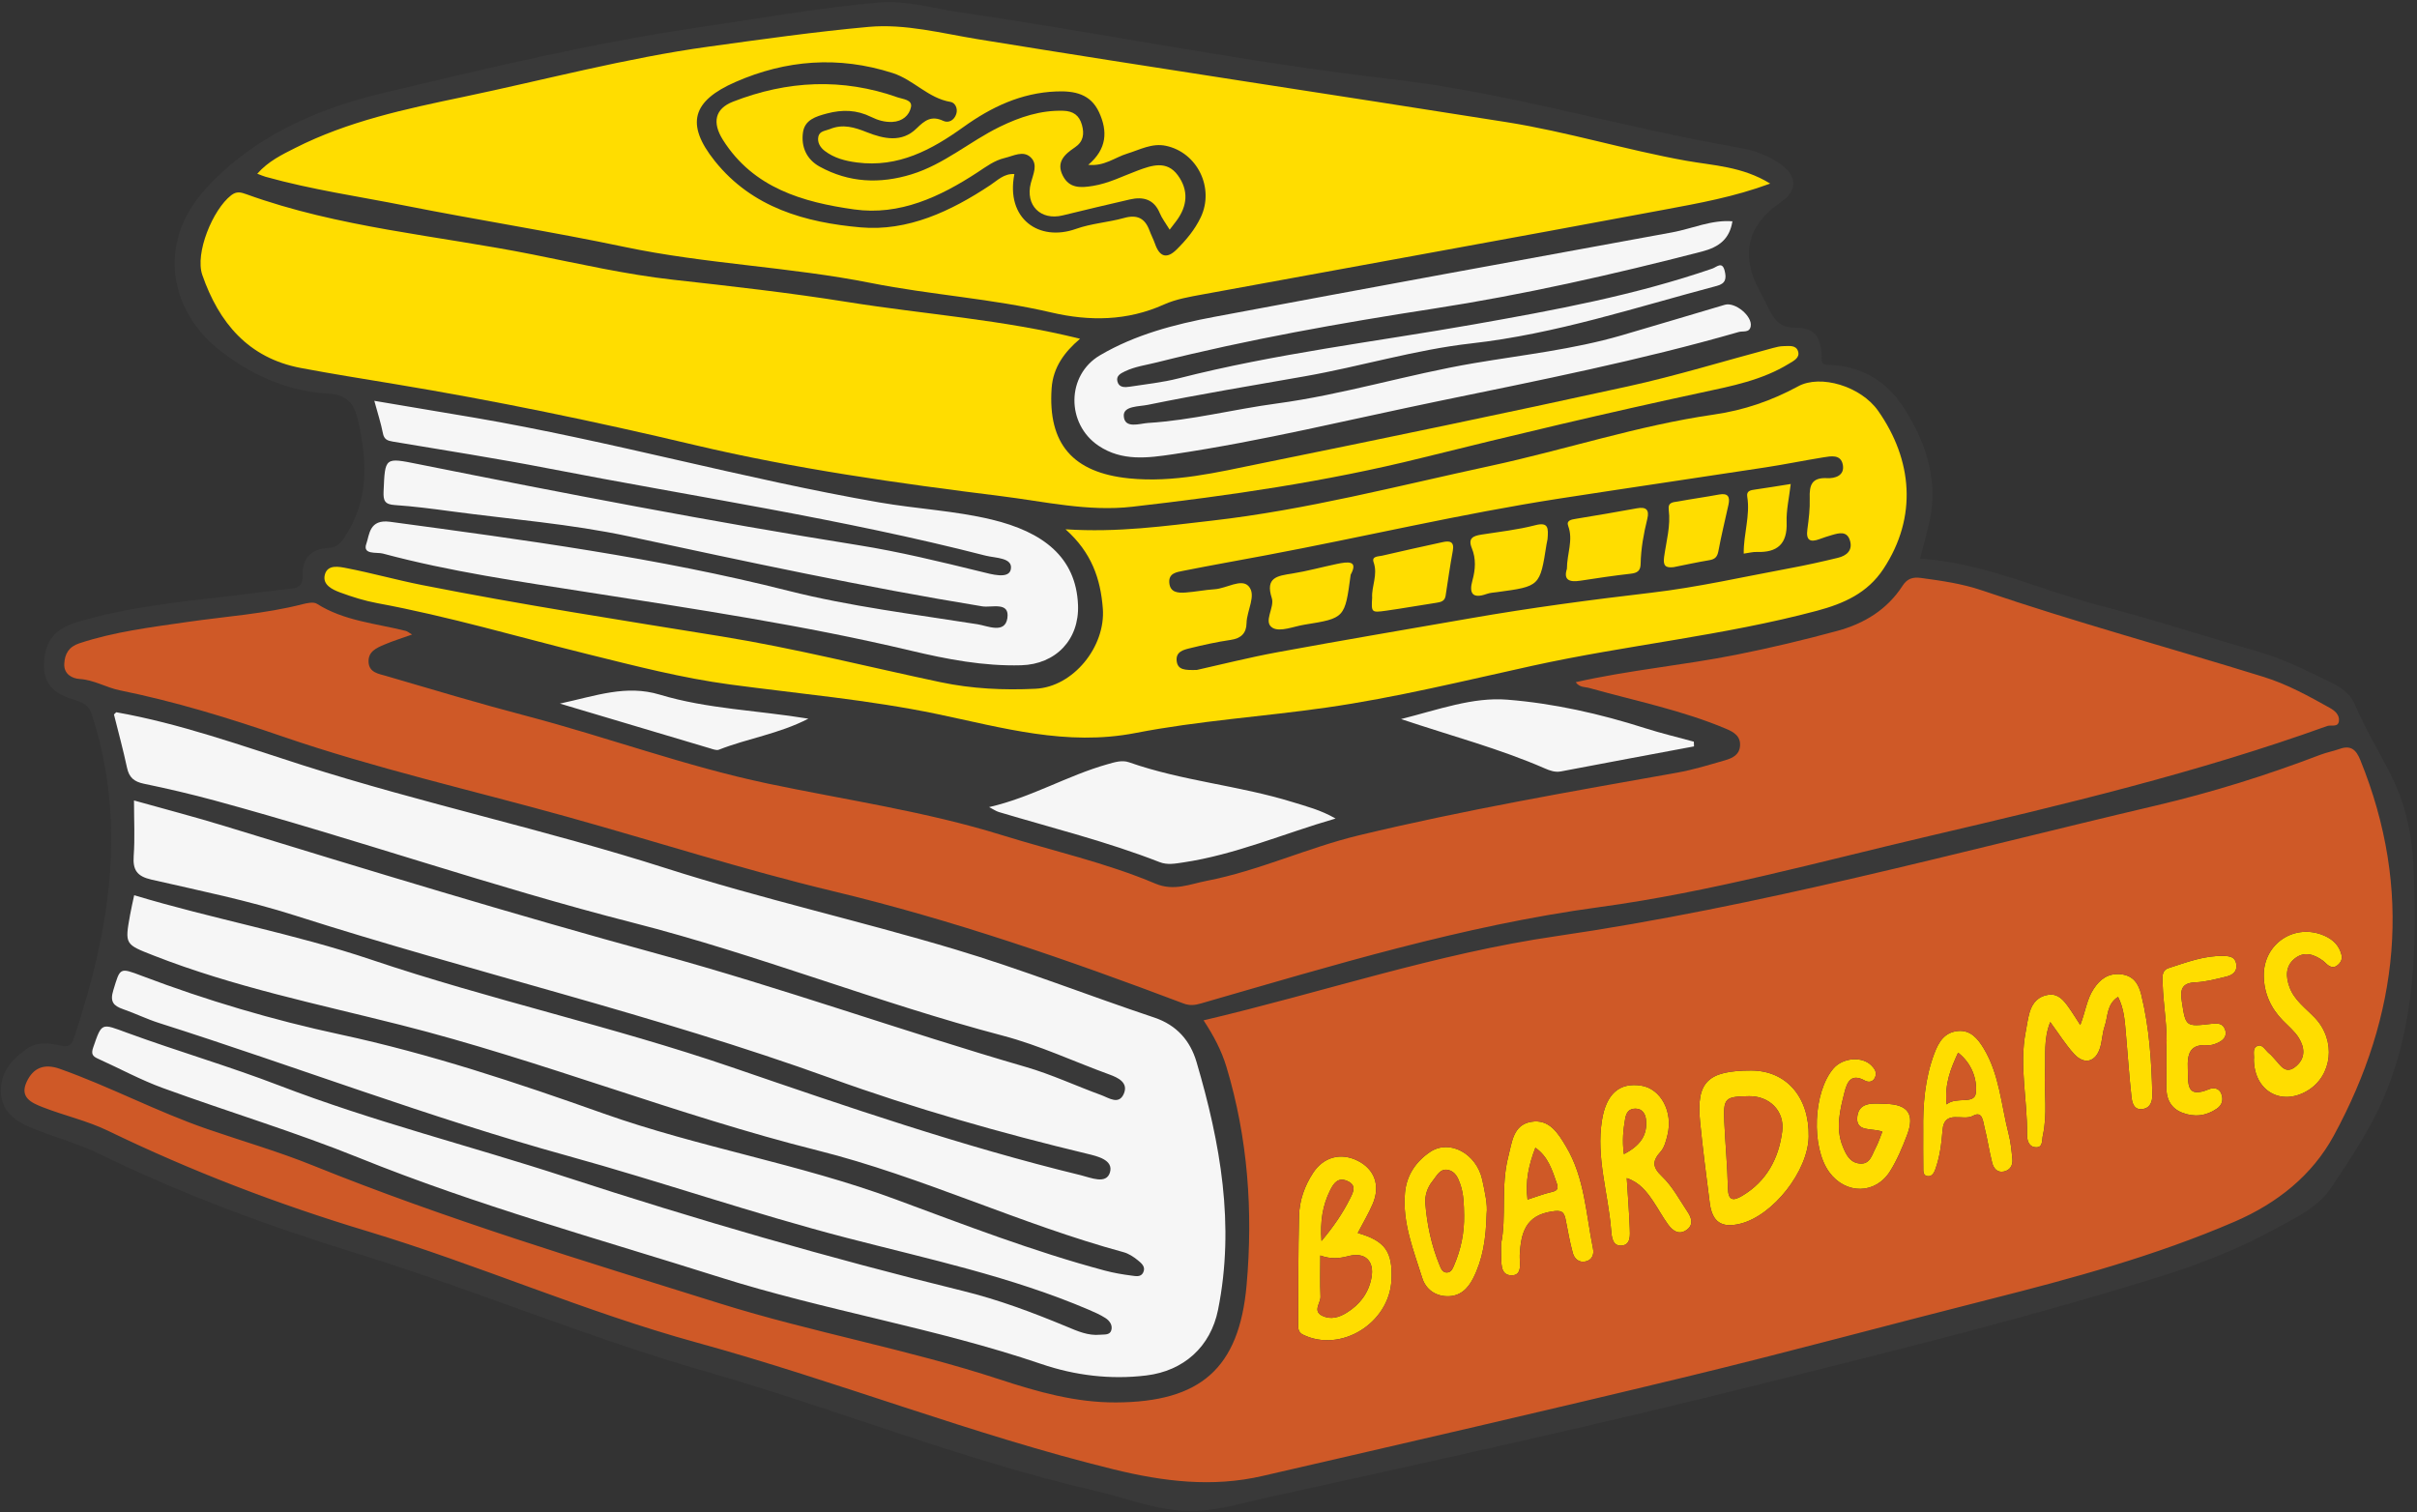 <?xml version="1.0" encoding="UTF-8" standalone="no"?><svg xmlns="http://www.w3.org/2000/svg" xmlns:xlink="http://www.w3.org/1999/xlink" fill="#000000" height="369.8" preserveAspectRatio="xMidYMid meet" version="1" viewBox="-0.2 -0.5 591.0 369.8" width="591" zoomAndPan="magnify"><rect x="-0.2" y="-0.5" width="591.0" height="369.8" fill="#333333" stroke="none"/><g id="change1_1"><path d="M589.939,211.503c-0.346-7.968-1.962-15.546-5.68-22.849c-2.834-5.565-6.129-10.912-8.561-16.701 c-0.992-2.362-2.949-4.116-5.329-5.276c-6.04-2.942-12.009-6.007-18.527-7.87c-12.91-3.691-25.689-7.873-38.679-11.25 c-14.549-3.783-28.329-10.477-43.881-11.448c0.733-2.832,1.311-5.139,1.928-7.436c2.897-10.788-0.135-20.444-5.892-29.444 C461,92.481,454.68,88.891,446.587,88.687c-1.682-0.042-1.292-1.093-1.361-2.138c-0.34-5.129-1.755-6.866-6.679-6.924 c-3.106-0.036-4.636-1.536-5.875-3.901c-0.902-1.721-1.726-3.484-2.652-5.191c-4.757-8.77-2.964-16.035,5.387-21.723 c3.874-2.638,3.848-6.253-0.043-9.036c-3.104-2.221-6.614-3.536-10.31-4.166c-28.576-4.871-56.376-13.487-85.312-16.796 C304.519,14.784,269.736,7.662,234.66,2.535c-6.654-0.973-13.442-3.018-19.976-2.431c-14.85,1.335-29.587,3.96-44.359,6.132 c-25.885,3.807-51.304,9.938-76.715,15.971C77.297,26.081,61.894,32.85,50.322,45.402c-12.742,13.821-8.486,30.246,2.602,39.257 c7.551,6.137,16.708,10.483,26.915,11.076c4.375,0.254,6.446,1.895,7.5,6.539c2.275,10.02,2.716,19.493-3.21,28.488 c-1.07,1.624-2.038,2.627-4.131,2.742c-4.06,0.223-6.361,2.51-6.206,6.683c0.077,2.072-0.602,3.018-2.664,3.242 c-5.05,0.548-10.085,1.229-15.131,1.814c-12.613,1.461-25.262,2.735-37.484,6.43c-5.62,1.699-7.871,4.874-7.954,10.497 c-0.077,5.245,3.307,7.289,7.646,8.527c1.906,0.544,3.355,1.343,4.066,3.545c8.708,26.979,4.268,53.193-4.417,79.183 c-0.539,1.613-1.269,2.205-3.263,1.757c-2.717-0.61-5.705-1.027-8.26,0.787c-3.677,2.611-6.539,5.812-6.32,10.7 c0.204,4.554,3.459,6.906,7.087,8.461c5.483,2.351,11.381,3.796,16.723,6.403c20.322,9.92,41.352,17.728,62.994,24.398 c28.798,8.875,56.608,20.657,85.687,28.99c31.856,9.129,62.713,21.665,95.106,29.135c8.121,1.873,15.946,5.218,24.529,4.915 c5.883-0.208,11.423-1.937,17.104-3.186c40.858-8.985,81.72-17.959,122.3-28.133c32.453-8.137,64.955-16.131,96.901-26.149 c9.709-3.045,19.166-6.804,28.092-11.718c4.837-2.663,10.17-5.158,13.246-9.801c4.678-7.061,9.473-14.081,12.853-21.993 C590.403,249.798,590.775,230.741,589.939,211.503z M27.666,174.218L27.666,174.218c0.017-0.016,0.033-0.034,0.05-0.05 C27.699,174.185,27.683,174.202,27.666,174.218z M356.893,289.154c0.115,0.337,0.213,0.676,0.299,1.017 C357.105,289.831,357.008,289.492,356.893,289.154z" fill="#393939"/></g><g id="change2_1"><path d="M28.221,173.664c15.645,2.77,30.559,8.154,45.618,12.958c29.3,9.346,59.417,15.79,88.699,25.155 c23.349,7.468,47.279,12.83,70.733,19.853c16.438,4.922,32.455,11.238,48.743,16.683c5.563,1.86,8.834,5.697,10.36,10.875 c5.841,19.817,9.424,39.885,5.262,60.597c-1.814,9.027-8.375,14.934-17.525,16.054c-8.813,1.079-17.498-0.01-25.708-2.807 c-25.807-8.791-52.824-13.046-78.738-21.253c-29.445-9.325-59.263-17.514-87.986-29.124c-15.751-6.367-32.087-11.275-48.064-17.103 c-5.451-1.989-10.6-4.8-15.906-7.193c-1.286-0.58-1.651-1.169-1.131-2.684c2.152-6.263,1.986-5.939,8.324-3.619 c12.322,4.51,24.957,8.185,37.2,12.889c22.881,8.791,46.642,14.731,69.884,22.316c32.087,10.472,64.457,19.85,97.227,27.898 c8.716,2.14,17.111,5.286,25.395,8.731c2.614,1.087,5.237,2.285,8.199,1.992c1.016-0.101,2.347,0.149,2.721-1.069 c0.387-1.258-0.417-2.373-1.451-3.028c-1.25-0.792-2.626-1.407-3.994-1.991c-19.052-8.144-39.22-12.405-59.175-17.584 c-22.951-5.956-45.437-13.749-68.281-20.065c-33.843-9.357-66.588-21.874-99.975-32.504c-2.977-0.948-5.81-2.345-8.765-3.372 c-2.361-0.82-3.237-1.828-2.388-4.601c1.701-5.556,1.48-5.627,6.982-3.541c15.811,5.993,31.967,10.779,48.51,14.336 c21.945,4.718,43.183,11.794,64.316,19.302c23.368,8.303,48.018,12.335,71.324,20.957c16.944,6.268,33.812,12.789,51.299,17.467 c2.158,0.577,4.382,0.96,6.6,1.24c0.946,0.12,2.232,0.434,2.809-0.766c0.676-1.405-0.465-2.3-1.335-3.005 c-1.021-0.828-2.219-1.618-3.467-1.957c-25.404-6.903-49.316-18.484-74.786-24.875c-34.534-8.665-67.597-22.015-102.053-30.713 c-20.272-5.117-40.769-9.295-60.318-16.955c-7.045-2.76-7.084-2.68-5.761-10.002c0.265-1.47,0.609-2.926,0.992-4.748 c19.241,5.809,39.022,9.368,58.066,15.794c28.994,9.782,58.985,16.3,87.922,26.223c28.249,9.687,56.467,19.395,85.512,26.461 c2.407,0.586,6.194,2.302,7.093-0.69c0.919-3.056-3.084-3.966-5.549-4.559c-21.204-5.104-42.187-11.058-62.67-18.468 c-42.997-15.553-87.553-25.892-131.037-39.802c-11.479-3.672-23.374-6.087-35.145-8.784c-3.49-0.8-4.559-2.334-4.311-5.78 c0.31-4.308,0.074-8.656,0.074-13.565c7.549,2.122,14.881,4.025,22.116,6.244c35.245,10.813,70.484,21.575,106.071,31.302 c30.202,8.255,59.768,18.886,89.882,27.621c6.286,1.823,12.28,4.636,18.45,6.882c1.827,0.665,4.277,2.469,5.495-0.294 c1.221-2.77-1.429-3.987-3.486-4.736c-8.695-3.165-17.097-7.137-26.083-9.501c-30.48-8.019-59.851-19.815-90.332-27.595 c-34.474-8.8-68.016-20.561-102.296-29.886c-5.756-1.566-11.576-2.925-17.418-4.134c-2.373-0.491-3.598-1.516-4.106-3.903 c-0.929-4.37-2.116-8.685-3.195-13.023C27.855,174.037,28.04,173.852,28.221,173.664z M93.427,105.444 c0.295,1.524,1.111,1.816,2.426,2.037c12.648,2.13,25.33,4.097,37.918,6.542c35.713,6.938,71.745,12.287,107.031,21.351 c2.371,0.609,6.761,0.446,6.154,3.373c-0.502,2.42-4.703,1.18-7.239,0.557c-9.99-2.452-19.988-4.89-30.146-6.511 c-35.976-5.741-71.737-12.638-107.451-19.788c-8.284-1.658-8.166-1.772-8.53,6.697c-0.097,2.256,0.322,3.137,2.73,3.298 c4.611,0.309,9.208,0.915,13.793,1.531c14.492,1.947,29.165,3.07,43.423,6.125c28.736,6.158,57.442,12.375,86.455,17.116 c2.269,0.371,6.764-1.252,6.126,2.903c-0.598,3.899-4.884,1.861-7.254,1.484c-15.478-2.462-31.133-4.355-46.287-8.189 c-32.076-8.115-64.716-12.458-97.396-16.877c-5.146-0.696-5.029,3.221-5.798,5.349c-1.009,2.793,2.56,2.026,4.029,2.42 c16.464,4.419,33.328,6.83,50.132,9.459c26.418,4.133,52.857,8.083,78.907,14.27c8.867,2.106,17.831,3.844,27.044,3.587 c8.476-0.236,14.243-6.292,13.899-14.753c-0.476-11.702-8.557-17.861-21.133-20.882c-8.973-2.156-18.342-2.605-27.469-4.19 c-33.213-5.768-65.701-15.023-98.935-20.709c-8.042-1.376-16.091-2.71-24.527-4.13C92.153,100.559,92.948,102.971,93.427,105.444z M423.501,53.623c-5.185-0.45-9.887,1.795-14.828,2.698c-37.34,6.824-74.678,13.661-111.984,20.666 c-9.699,1.821-19.296,4.329-27.908,9.384c-8.268,4.852-8.304,16.775-0.383,22.115c5.771,3.89,12.145,2.993,18.24,2.09 c21.881-3.242,43.367-8.547,65.016-13.01c24.571-5.065,49.181-9.939,73.315-16.887c1.04-0.299,2.628,0.274,2.915-1.415 c0.421-2.477-3.817-5.974-6.338-5.234c-8.439,2.478-16.853,5.039-25.299,7.491c-11.794,3.424-23.986,4.743-36.046,6.788 c-16.183,2.745-31.929,7.672-48.231,9.862c-10.509,1.412-20.83,4.098-31.436,4.754c-2.057,0.127-5.793,1.533-5.95-1.728 c-0.118-2.451,3.66-2.25,5.889-2.705c12.719-2.598,25.523-4.72,38.307-6.966c13.659-2.399,27.081-6.514,40.812-8.054 c20.649-2.315,40.142-8.817,60.007-14.062c2.189-0.578,2.359-1.815,1.928-3.635c-0.593-2.505-1.96-0.965-3.038-0.594 c-18.981,6.536-38.647,10.171-58.336,13.645c-24.1,4.252-48.447,7.129-72.218,13.208c-3.88,0.992-7.911,1.402-11.882,2.022 c-1.196,0.187-2.6,0.252-3.007-1.214c-0.39-1.407,0.668-1.991,1.872-2.562c2.47-1.171,5.128-1.507,7.722-2.16 c22.299-5.613,44.916-9.626,67.616-13.134c22.153-3.424,43.953-8.362,65.638-13.96c4.329-1.118,6.841-3.123,7.524-7.458 L423.501,53.623z M244.035,198.066c13.144,3.936,26.486,7.236,39.296,12.245c1.91,0.747,3.812,0.372,5.744,0.085 c12.732-1.887,24.497-7.029,37.294-10.739c-3.649-2.106-7.117-2.971-10.495-4.019c-13.129-4.074-26.989-5.155-40.004-9.734 c-1.721-0.606-3.486-0.029-5.263,0.472c-9.787,2.754-18.598,8.114-28.954,10.484C242.718,197.407,243.34,197.858,244.035,198.066z M413.975,180.862c-3.98-1.093-8.003-2.051-11.931-3.305c-10.997-3.511-22.301-6.062-33.702-6.967 c-8.429-0.669-16.794,2.43-25.956,4.743c12.368,4.151,24.079,7.234,35.181,12.079c1.166,0.509,2.465,0.999,3.911,0.723 c10.84-2.071,21.691-4.086,32.539-6.119C414.003,181.631,413.989,181.247,413.975,180.862z M173.431,182.496 c0.7,0.208,1.568,0.559,2.155,0.328c7.024-2.765,14.646-3.861,21.88-7.585c-12.483-2.048-24.732-2.38-36.323-5.872 c-8.255-2.487-15.485,0.247-24.437,2.184C149.726,175.436,161.576,178.976,173.431,182.496z" fill="#f6f6f6"/></g><g id="change3_1"><path d="M432.648,44.39c-8.858,3.276-17.395,4.79-25.852,6.372c-37.597,7.03-75.243,13.8-112.861,20.719 c-3.222,0.593-6.569,1.146-9.516,2.476c-8.983,4.054-18.274,4.12-27.493,1.966c-14.583-3.408-29.549-4.315-44.156-7.221 c-19.954-3.97-40.335-4.628-60.243-8.817c-17.804-3.747-35.795-6.555-53.651-10.098c-11.396-2.261-22.916-3.916-34.14-7.057 c-0.544-0.152-1.064-0.389-2.034-0.75c2.73-3.079,6.012-4.643,9.248-6.283c12.935-6.557,26.955-9.533,40.991-12.468 c20.02-4.186,39.81-9.52,60.107-12.321c13.013-1.796,26.034-3.645,39.11-4.832c8.985-0.816,17.878,1.568,26.684,3.002 c43.097,7.016,86.283,13.456,129.404,20.301c14.731,2.338,29.093,6.778,43.812,9.418C418.761,39.997,425.77,40.165,432.648,44.39z M247.837,42.065c-2.17,10.888,5.98,16.648,15.069,13.403c3.755-1.34,7.885-1.589,11.751-2.669c3.193-0.892,5.101,0.056,6.211,3.058 c0.413,1.116,0.976,2.177,1.37,3.298c1.083,3.091,2.816,3.779,5.249,1.375c2.348-2.32,4.467-4.864,5.901-7.859 c3.437-7.18-0.802-15.892-8.511-17.517c-3.406-0.718-6.363,0.963-9.474,1.916c-2.974,0.911-5.591,3.153-9.508,2.737 c4.57-3.856,4.794-8.198,2.648-12.85c-2.085-4.519-6.029-5.277-10.518-5.094c-8.547,0.347-15.838,3.814-22.629,8.685 c-7.783,5.582-15.936,10-26.064,8.681c-2.884-0.376-5.57-1.077-7.871-2.832c-1.076-0.821-1.873-2.064-1.558-3.501 c0.305-1.391,1.715-1.376,2.809-1.828c3.192-1.318,6.02-0.441,9.039,0.757c4.114,1.633,8.565,2.629,12.17-0.926 c2.026-1.998,3.644-3.191,6.516-1.849c1.308,0.611,2.679-0.135,3.183-1.667c0.449-1.363-0.287-2.78-1.375-2.958 c-5.477-0.897-9.023-5.412-14.181-7.068c-13.206-4.24-26.098-3.225-38.478,2.213c-10.396,4.566-12.323,10.172-4.978,19.334 c9.164,11.433,22.184,14.998,35.595,16.192c11.565,1.03,22.114-3.939,31.743-10.329C243.757,43.566,245.322,41.893,247.837,42.065z M207.054,73.355c-14.165-2.269-28.405-3.865-42.659-5.451c-11.563-1.287-22.987-3.912-34.361-6.178 c-23.376-4.657-47.377-6.544-70.006-14.738c-1.328-0.481-2.379-0.766-3.708,0.266c-4.514,3.505-8.888,14.19-7.057,19.472 C53.305,78.38,60.51,87.059,73.356,89.483c7.624,1.439,15.29,2.656,22.945,3.924c24.574,4.07,48.936,9.117,73.179,14.868 c24.713,5.862,49.861,9.4,75.059,12.537c10.677,1.329,21.302,3.837,32.111,2.602c23.752-2.712,47.386-6.137,70.649-11.915 c22.752-5.651,45.57-11.074,68.488-15.995c7.52-1.615,14.908-3.035,21.515-7.11c1.096-0.676,2.689-1.409,2.144-3.028 c-0.529-1.571-2.231-1.233-3.536-1.226c-0.872,0.005-1.758,0.232-2.611,0.459c-11.824,3.15-23.544,6.773-35.484,9.39 c-29.925,6.558-59.926,12.782-89.948,18.883c-10.523,2.139-21.056,4.709-31.99,3.603c-13.756-1.391-19.868-8.453-18.937-22.021 c0.353-5.141,3.149-8.897,6.956-12.114C244.952,77.619,225.87,76.369,207.054,73.355z M331.795,301.006 c6.71,1.932,8.554,4.555,8.246,11.434c-0.474,10.591-12.35,17.949-21.611,13.437c-1.25-0.609-1.198-1.593-1.194-2.602 c0.033-8.815-0.012-17.633,0.202-26.445c0.092-3.767,1.343-7.335,3.432-10.522c2.569-3.918,6.795-5.036,10.915-2.972 c4.126,2.067,5.587,6.068,3.666,10.571C334.463,296.225,333.15,298.403,331.795,301.006z M322.642,306.508 c0,3.495-0.102,6.776,0.044,10.046c0.071,1.578-2.014,3.524,0.471,4.716c2.047,0.982,4.06,0.386,5.943-0.781 c3.22-1.996,5.344-4.824,6.04-8.514c0.784-4.153-1.578-6.387-5.637-5.32C327.289,307.237,325.196,307.441,322.642,306.508z M322.929,302.958c2.924-3.473,5.139-6.725,6.926-10.271c0.818-1.624,1.801-3.371-0.671-4.424c-2.199-0.936-3.25,0.536-4.11,2.245 C323.183,294.262,322.575,298.222,322.929,302.958z M505.48,245.61c-1.159-1.601-2.473-3.148-4.717-2.869 c-2.499,0.31-3.998,1.952-4.677,4.27c-0.457,1.56-0.659,3.195-0.97,4.797c-1.628,8.366,0.456,16.69,0.327,25.042 c-0.019,1.246,0.304,2.933,1.885,3.165c2.098,0.308,1.721-1.704,1.977-2.836c1.166-5.169,0.313-10.429,0.537-15.645 c0.168-3.909-0.398-7.905,1.276-12.118c2.138,2.899,3.78,5.571,5.864,7.836c2.493,2.708,5.284,1.931,6.334-1.578 c0.511-1.707,0.543-3.565,1.12-5.242c0.824-2.393,0.462-5.375,3.27-7.161c1.457,2.877,1.634,5.836,1.893,8.768 c0.459,5.193,0.808,10.397,1.374,15.578c0.152,1.392,0.499,3.26,2.525,3.1c2.012-0.159,2.621-1.737,2.579-3.565 c-0.186-8.212-0.734-16.389-2.694-24.402c-0.638-2.609-1.88-4.685-4.956-5.011c-3.09-0.327-5.093,1.155-6.695,3.577 c-1.687,2.551-2.005,5.593-3.266,8.82C507.281,248.329,506.436,246.929,505.48,245.61z M427.958,261.274 c8.595-0.015,14.249,6.452,14.099,16.127c-0.13,8.423-8.684,19.337-16.719,21.333c-4.558,1.132-6.875-0.386-7.478-5.079 c-0.854-6.645-1.711-13.293-2.37-19.958C414.539,264.071,417.4,261.293,427.958,261.274z M427.506,267.55 c-5.97,0.087-6.347,0.427-6.08,6.367c0.241,5.365,0.767,10.721,0.881,16.087c0.067,3.129,1.271,3.224,3.493,1.907 c5.996-3.552,8.956-9.222,9.785-15.763C436.228,271.078,432.343,267.48,427.506,267.55z M397.573,287.587 c0.266,4.253,0.579,8.203,0.731,12.159c0.067,1.742,0.313,4.184-2.018,4.336c-2.254,0.146-2.4-2.158-2.549-3.976 c-0.729-8.886-3.685-17.576-2.228-26.659c1.032-6.435,4.237-9.327,9.631-8.47c4.745,0.754,7.783,6.37,6.402,12.022 c-0.349,1.428-0.738,3.055-1.667,4.09c-2.067,2.302-2.124,3.752,0.319,6.074c2.547,2.422,4.274,5.724,6.27,8.702 c0.976,1.456,1.478,3.164-0.253,4.385c-1.924,1.356-3.452,0.174-4.566-1.365c-1.311-1.811-2.371-3.802-3.625-5.656 C402.434,290.883,400.724,288.642,397.573,287.587z M396.867,281.717c3.905-2.014,5.828-4.56,5.41-8.447 c-0.146-1.363-0.872-2.659-2.545-2.672c-1.583-0.013-2.276,0.883-2.553,2.49C396.719,275.753,396.424,278.388,396.867,281.717z M366.841,303.628c1.378-6.477-0.135-14.11,1.793-21.425c0.882-3.347,1.124-7.62,5.541-8.379c4.505-0.774,6.655,2.858,8.562,6.053 c4.572,7.66,4.865,16.524,6.591,24.973c0.277,1.354-0.198,2.775-1.861,3.12c-1.62,0.336-2.704-0.706-3.073-2.031 c-0.758-2.721-1.23-5.522-1.783-8.298c-0.393-1.971-1.12-2.24-3.333-1.907c-6.474,0.977-7.584,5.267-7.871,10.638 c-0.098,1.832,0.834,5.138-2.166,4.984c-2.748-0.141-2.267-3.3-2.396-5.468C366.818,305.44,366.841,304.989,366.841,303.628z M373.309,292.832c2.099-0.672,4.01-1.421,5.989-1.872c1.46-0.333,1.562-0.967,1.134-2.19c-1.115-3.182-2.087-6.431-5.203-8.624 C373.629,284.307,372.733,288.302,373.309,292.832z M363.308,296.267c-0.155,6.232-0.951,11.21-3.305,15.837 c-1.3,2.556-3.203,4.389-6.254,4.369c-3.045-0.02-5.34-1.775-6.174-4.439c-2.125-6.787-4.904-13.504-4.234-20.862 c0.392-4.305,2.662-7.632,6.137-9.979c4.74-3.201,11.37,0.35,12.774,6.843C362.912,291.087,363.577,294.188,363.308,296.267z M357.797,296.683c-0.046-2.54-0.066-5.08-0.904-7.528c-0.549-1.601-1.243-3.229-3.033-3.576c-1.992-0.386-2.754,1.484-3.758,2.705 c-1.284,1.56-1.933,3.591-1.786,5.441c0.413,5.198,1.498,10.306,3.495,15.163c0.323,0.785,0.695,1.801,1.783,1.779 c1.053-0.021,1.411-0.968,1.764-1.787C357.036,304.989,357.868,300.926,357.797,296.683z M563.969,266.238 c6.164-3.639,7.101-12.306,1.906-17.802c-2.244-2.375-5.048-4.302-6.236-7.523c-0.934-2.533-1.049-5.135,1.227-6.991 c2.323-1.894,4.744-1.093,6.957,0.513c0.359,0.261,0.651,0.612,0.995,0.897c0.745,0.616,1.571,0.928,2.43,0.282 c0.886-0.667,1.384-1.523,1.071-2.714c-0.576-2.196-2.019-3.609-4.016-4.52c-7.258-3.313-15.098,1.791-14.969,9.776 c0.069,4.219,1.687,7.817,4.624,10.841c1.35,1.39,2.916,2.663,3.92,4.277c1.422,2.286,1.758,4.846-0.574,6.887 c-2.667,2.334-3.888-0.228-5.372-1.765c-0.415-0.43-0.783-0.922-1.251-1.281c-0.914-0.701-1.608-2.304-2.805-1.88 c-1.51,0.536-0.766,2.284-0.962,3.361C551.004,266.267,557.555,270.025,563.969,266.238z M470.06,276.036 c-0.099-6.453,0.41-12.779,2.713-18.924c1.087-2.9,2.534-5.173,5.739-5.498c3.116-0.316,4.914,1.891,6.331,4.234 c3.877,6.412,4.279,13.874,6.097,20.905c0.519,2.006,0.722,4.107,0.922,6.178c0.144,1.485-0.517,2.697-2.062,3.034 c-1.676,0.366-2.545-0.83-2.884-2.16c-0.731-2.876-1.146-5.832-1.887-8.705c-0.358-1.39-0.451-4.06-2.802-2.746 c-2.433,1.359-7.034-1.642-7.438,3.512c-0.257,3.281-0.659,6.502-1.778,9.605c-0.313,0.869-0.834,1.75-1.853,1.644 c-1.202-0.125-1.065-1.281-1.078-2.116C470.03,282.012,470.06,279.024,470.06,276.036z M475.772,269.559 c2.421-2.039,6.855,0.158,7.163-2.834c0.343-3.332-1.006-7.224-4.345-9.818C476.805,260.795,475.258,264.466,475.772,269.559z M458.378,280.304c-0.875,1.627-1.307,3.965-3.859,3.714c-2.434-0.24-3.362-2.263-4.152-4.235 c-1.783-4.449-0.645-8.837,0.446-13.185c0.632-2.518,1.615-4.701,4.941-2.882c1.002,0.548,2.083,0.384,2.577-0.881 c0.452-1.159-0.2-2.048-0.937-2.8c-2.254-2.297-6.972-1.915-9.251,0.705c-4.987,5.735-5.553,19.252-1.062,25.389 c4.027,5.503,11.334,5.468,14.909-0.282c1.719-2.765,3.01-5.842,4.16-8.904c1.869-4.977,0.159-7.397-5.219-7.515 c-2.733-0.06-6.443-0.696-6.972,2.965c-0.592,4.095,3.6,2.851,6.106,3.837C459.502,277.618,459.065,279.028,458.378,280.304z M529.503,265.114c-0.062,2.99,1.021,5.35,3.858,6.464c2.95,1.158,5.889,0.847,8.543-1.008c1.258-0.879,1.577-2.136,1.067-3.566 c-0.539-1.513-1.985-1.587-3.001-1.167c-5.752,2.381-5.054-1.367-5.206-4.983c-0.155-3.692,0.489-6.11,4.866-5.759 c0.711,0.057,1.495-0.187,2.174-0.466c1.495-0.615,2.691-1.604,2.052-3.411c-0.549-1.554-1.889-1.53-3.357-1.358 c-6.29,0.737-6.246,0.69-7.191-5.404c-0.425-2.739-0.202-4.611,3.308-4.748c2.505-0.098,5.005-0.783,7.467-1.372 c1.519-0.363,2.832-1.163,2.53-3.108c-0.274-1.764-1.65-1.93-3.038-1.972c-4.735-0.144-9.085,1.553-13.476,2.96 c-1.824,0.585-1.549,2.302-1.497,3.807c0.192,5.526,1.258,11.002,0.913,15.825C529.516,259.424,529.562,262.27,529.503,265.114z" fill="#ffdd00"/></g><g id="change4_1"><path d="M294.097,249.004c28.967-6.811,57.036-16.34,86.278-20.591c49.631-7.215,97.906-20.496,146.591-31.932 c13.645-3.205,27.085-7.398,40.221-12.422c1.528-0.584,3.166-0.877,4.708-1.43c2.731-0.977,4.026,0.212,5.037,2.703 c12.871,31.694,9.547,62.382-6.479,91.864c-5.266,9.687-13.787,16.521-24.248,21.037c-19.432,8.387-39.712,13.877-60.138,19.039 c-24.618,6.221-49.125,12.894-73.802,18.863c-34.541,8.355-69.182,16.304-103.81,24.295c-12.196,2.815-24.109,1.373-36.287-1.612 c-34.593-8.479-67.742-21.614-101.986-31.018c-27.466-7.542-53.454-19.062-80.59-27.237c-21.819-6.574-42.909-14.643-63.383-24.555 c-5.071-2.455-10.712-3.707-15.988-5.776c-2.601-1.02-5.693-2.32-3.91-6.169c1.625-3.507,4.338-4.542,8.124-3.199 c12.234,4.341,23.714,10.461,36.026,14.713c8.588,2.966,17.348,5.481,25.796,8.895c32.558,13.155,66.143,23.316,99.613,33.778 c22.534,7.044,45.881,11.172,68.335,18.545c9.264,3.042,18.558,5.686,28.449,5.643c20.636-0.088,30.158-8.266,31.964-28.732 c1.588-18.004,0.33-35.875-4.93-53.317C298.473,256.361,296.53,252.703,294.097,249.004z M331.795,301.006 c1.355-2.603,2.668-4.781,3.657-7.097c1.922-4.504,0.46-8.505-3.666-10.571c-4.121-2.064-8.347-0.946-10.915,2.972 c-2.089,3.186-3.341,6.754-3.432,10.522c-0.215,8.812-0.169,17.63-0.202,26.445c-0.004,1.009-0.057,1.993,1.194,2.602 c9.262,4.511,21.138-2.847,21.611-13.437C340.349,305.561,338.505,302.938,331.795,301.006z M508.466,250.136 c-1.185-1.807-2.03-3.207-2.985-4.526c-1.159-1.601-2.473-3.148-4.717-2.869c-2.499,0.31-3.998,1.952-4.677,4.27 c-0.457,1.56-0.659,3.195-0.97,4.797c-1.628,8.366,0.456,16.69,0.327,25.042c-0.019,1.246,0.304,2.933,1.885,3.165 c2.098,0.308,1.721-1.704,1.977-2.836c1.166-5.169,0.313-10.429,0.537-15.645c0.168-3.909-0.398-7.905,1.276-12.118 c2.138,2.899,3.78,5.571,5.864,7.836c2.493,2.708,5.284,1.931,6.334-1.578c0.511-1.707,0.543-3.565,1.12-5.242 c0.824-2.393,0.462-5.375,3.27-7.161c1.457,2.877,1.634,5.836,1.893,8.768c0.459,5.193,0.808,10.397,1.374,15.578 c0.152,1.392,0.499,3.26,2.525,3.1c2.012-0.159,2.621-1.737,2.579-3.565c-0.186-8.212-0.734-16.389-2.694-24.402 c-0.638-2.609-1.88-4.685-4.956-5.011c-3.09-0.327-5.093,1.155-6.695,3.577C510.044,243.867,509.726,246.909,508.466,250.136z M427.958,261.274c-10.558,0.019-13.419,2.797-12.468,12.422c0.659,6.666,1.516,13.314,2.37,19.958 c0.603,4.693,2.92,6.211,7.478,5.079c8.035-1.995,16.588-12.909,16.719-21.333C442.207,267.727,436.553,261.259,427.958,261.274z M397.573,287.587c3.151,1.055,4.861,3.297,6.446,5.642c1.254,1.855,2.314,3.845,3.625,5.656c1.114,1.539,2.642,2.721,4.566,1.365 c1.732-1.221,1.229-2.929,0.253-4.385c-1.996-2.978-3.723-6.28-6.27-8.702c-2.442-2.323-2.386-3.772-0.319-6.074 c0.929-1.034,1.318-2.662,1.667-4.09c1.381-5.652-1.657-11.268-6.402-12.022c-5.394-0.857-8.598,2.035-9.631,8.47 c-1.457,9.083,1.499,17.773,2.228,26.659c0.149,1.817,0.295,4.122,2.549,3.976c2.331-0.152,2.085-2.593,2.018-4.336 C398.153,295.79,397.84,291.84,397.573,287.587z M366.841,303.628c0,1.362-0.023,1.812,0.004,2.26 c0.129,2.168-0.352,5.327,2.396,5.468c3,0.154,2.068-3.152,2.166-4.984c0.287-5.371,1.397-9.661,7.871-10.638 c2.212-0.334,2.94-0.064,3.333,1.907c0.553,2.776,1.026,5.577,1.783,8.298c0.369,1.325,1.453,2.367,3.073,2.031 c1.662-0.345,2.137-1.766,1.861-3.12c-1.726-8.449-2.019-17.313-6.591-24.973c-1.907-3.196-4.058-6.827-8.562-6.053 c-4.417,0.758-4.659,5.032-5.541,8.379C366.705,289.518,368.219,297.151,366.841,303.628z M363.308,296.267 c0.269-2.078-0.396-5.18-1.056-8.23c-1.404-6.493-8.034-10.044-12.774-6.843c-3.475,2.347-5.745,5.674-6.137,9.979 c-0.67,7.358,2.109,14.075,4.234,20.862c0.834,2.664,3.129,4.419,6.174,4.439c3.051,0.02,4.954-1.813,6.254-4.369 C362.357,307.476,363.154,302.498,363.308,296.267z M550.914,258.594c0.09,7.672,6.641,11.43,13.055,7.644 c6.164-3.639,7.101-12.306,1.906-17.802c-2.244-2.375-5.048-4.302-6.236-7.523c-0.934-2.533-1.049-5.135,1.227-6.991 c2.323-1.894,4.744-1.093,6.957,0.513c0.359,0.261,0.651,0.612,0.995,0.897c0.745,0.616,1.571,0.928,2.43,0.282 c0.886-0.667,1.384-1.523,1.071-2.714c-0.576-2.196-2.019-3.609-4.016-4.52c-7.258-3.313-15.098,1.791-14.969,9.776 c0.069,4.219,1.687,7.817,4.624,10.841c1.35,1.39,2.916,2.663,3.92,4.277c1.422,2.286,1.758,4.846-0.574,6.887 c-2.667,2.334-3.888-0.228-5.372-1.765c-0.415-0.43-0.783-0.922-1.251-1.281c-0.914-0.701-1.608-2.304-2.805-1.88 C550.366,255.769,551.11,257.517,550.914,258.594z M470.06,276.036c0,2.988-0.03,5.976,0.019,8.963 c0.014,0.835-0.124,1.991,1.078,2.116c1.019,0.106,1.54-0.776,1.853-1.644c1.119-3.103,1.521-6.323,1.778-9.605 c0.404-5.154,5.005-2.153,7.438-3.512c2.352-1.314,2.444,1.356,2.802,2.746c0.741,2.873,1.156,5.829,1.887,8.705 c0.338,1.33,1.208,2.527,2.884,2.16c1.544-0.338,2.206-1.549,2.062-3.034c-0.201-2.072-0.404-4.172-0.922-6.178 c-1.818-7.031-2.22-14.494-6.097-20.905c-1.417-2.343-3.214-4.549-6.331-4.234c-3.205,0.325-4.651,2.597-5.739,5.498 C470.47,263.257,469.961,269.583,470.06,276.036z M460.066,276.227c-0.564,1.391-1.001,2.801-1.688,4.076 c-0.875,1.627-1.307,3.965-3.859,3.714c-2.434-0.24-3.362-2.263-4.152-4.235c-1.783-4.449-0.645-8.837,0.446-13.185 c0.632-2.518,1.615-4.701,4.941-2.882c1.002,0.548,2.083,0.384,2.577-0.881c0.452-1.159-0.2-2.048-0.937-2.8 c-2.254-2.297-6.972-1.915-9.251,0.705c-4.987,5.735-5.553,19.252-1.062,25.389c4.027,5.503,11.334,5.468,14.909-0.282 c1.719-2.765,3.01-5.842,4.16-8.904c1.869-4.977,0.159-7.397-5.219-7.515c-2.733-0.06-6.443-0.696-6.972,2.965 C453.367,276.485,457.559,275.241,460.066,276.227z M529.516,255.847c0,3.577,0.046,6.423-0.013,9.267 c-0.062,2.99,1.021,5.35,3.858,6.464c2.95,1.158,5.889,0.847,8.543-1.008c1.258-0.879,1.577-2.136,1.067-3.566 c-0.539-1.513-1.985-1.587-3.001-1.167c-5.752,2.381-5.054-1.367-5.206-4.983c-0.155-3.692,0.489-6.11,4.866-5.759 c0.711,0.057,1.495-0.187,2.174-0.466c1.495-0.615,2.691-1.604,2.052-3.411c-0.549-1.554-1.889-1.53-3.357-1.358 c-6.29,0.737-6.246,0.69-7.191-5.404c-0.425-2.739-0.202-4.611,3.308-4.748c2.505-0.098,5.005-0.783,7.467-1.372 c1.519-0.363,2.832-1.163,2.53-3.108c-0.274-1.764-1.65-1.93-3.038-1.972c-4.735-0.144-9.085,1.553-13.476,2.96 c-1.824,0.585-1.549,2.302-1.497,3.807C528.794,245.548,529.861,251.024,529.516,255.847z M99.002,153.771 c-7.339-1.849-15.054-2.415-21.706-6.627c-0.822-0.52-2.365-0.193-3.484,0.094c-9.3,2.384-18.867,2.994-28.319,4.367 c-8.864,1.287-17.764,2.372-26.333,5.213c-2.58,0.855-3.531,2.63-3.645,5.023c-0.12,2.517,1.935,3.577,3.775,3.694 c3.524,0.223,6.469,2.09,9.794,2.766c13.48,2.74,26.614,6.754,39.592,11.222c22.882,7.876,46.47,13.2,69.736,19.685 c21.708,6.051,43.203,12.963,65.1,18.215c29.281,7.024,57.582,16.834,85.661,27.453c1.563,0.591,2.846,0.412,4.271,0.001 c32.104-9.254,64.065-19.043,97.336-23.546c27.282-3.693,53.809-11.087,80.548-17.347c32.848-7.69,65.698-15.485,97.514-26.948 c0.981-0.354,2.724,0.451,2.877-1.308c0.13-1.492-1.076-2.479-2.242-3.131c-5.211-2.913-10.455-5.799-16.189-7.578 c-22.936-7.117-46.128-13.401-68.871-21.153c-4.819-1.642-9.857-2.356-14.894-3.039c-1.975-0.268-3.36,0.121-4.521,1.922 c-3.758,5.828-9.393,9.241-15.883,11.006c-8.209,2.232-16.505,4.206-24.849,5.864c-12.95,2.573-26.153,3.746-39.177,6.698 c0.94,1.333,2.246,1.117,3.359,1.429c11.202,3.141,22.663,5.427,33.439,9.981c1.811,0.765,3.585,1.774,3.375,4.213 c-0.189,2.195-1.926,2.971-3.65,3.469c-3.868,1.118-7.742,2.318-11.696,3.022c-26.027,4.632-52.079,9.133-77.796,15.32 c-12.627,3.038-24.497,8.67-37.289,11.145c-4.096,0.792-7.996,2.589-12.527,0.674c-12.113-5.121-24.992-7.967-37.52-11.861 c-18.723-5.818-38.135-8.581-57.263-12.605c-20.019-4.212-39.225-11.344-58.977-16.532c-11.531-3.028-22.961-6.443-34.403-9.8 c-1.743-0.511-4.087-0.801-4.222-3.364c-0.138-2.627,1.994-3.488,3.908-4.305c2.046-0.874,4.186-1.529,6.729-2.439 C99.772,154.202,99.415,153.875,99.002,153.771z M322.686,316.553c0.071,1.578-2.014,3.524,0.471,4.716 c2.047,0.982,4.06,0.386,5.943-0.781c3.22-1.996,5.344-4.824,6.04-8.514c0.784-4.153-1.578-6.387-5.637-5.32 c-2.214,0.583-4.308,0.787-6.861-0.146C322.642,310.002,322.54,313.283,322.686,316.553z M329.854,292.687 c0.818-1.624,1.801-3.371-0.671-4.424c-2.199-0.936-3.25,0.536-4.11,2.245c-1.89,3.754-2.498,7.714-2.144,12.45 C325.853,299.485,328.068,296.233,329.854,292.687z M421.426,273.917c0.241,5.365,0.767,10.721,0.881,16.087 c0.067,3.129,1.271,3.224,3.493,1.907c5.996-3.552,8.956-9.222,9.785-15.763c0.642-5.071-3.242-8.669-8.079-8.599 C421.537,267.637,421.159,267.977,421.426,273.917z M402.276,273.27c-0.146-1.363-0.872-2.659-2.545-2.672 c-1.583-0.013-2.276,0.883-2.553,2.49c-0.459,2.665-0.754,5.3-0.311,8.629C400.772,279.704,402.694,277.158,402.276,273.27z M379.297,290.959c1.46-0.333,1.562-0.967,1.134-2.19c-1.115-3.182-2.087-6.431-5.203-8.624c-1.599,4.161-2.495,8.156-1.919,12.686 C375.408,292.16,377.319,291.41,379.297,290.959z M356.893,289.155c-0.549-1.601-1.243-3.229-3.033-3.576 c-1.992-0.386-2.754,1.484-3.758,2.705c-1.284,1.56-1.933,3.591-1.786,5.441c0.413,5.198,1.498,10.306,3.495,15.163 c0.323,0.785,0.695,1.801,1.783,1.779c1.053-0.021,1.411-0.968,1.764-1.787c1.678-3.891,2.511-7.953,2.445-12.194 C357.751,294.143,357.731,291.603,356.893,289.155z M482.936,266.725c0.343-3.332-1.006-7.224-4.345-9.818 c-1.786,3.888-3.333,7.559-2.818,12.653C478.194,267.52,482.628,269.717,482.936,266.725z" fill="#cf5927"/></g><g id="change5_1"><path d="M260.337,128.926c12.781,0.843,24.278-0.8,35.815-2.115c23.079-2.631,45.493-8.514,68.124-13.395 c18.252-3.937,36.052-9.871,54.563-12.538c7.409-1.067,14.161-3.394,20.657-6.923c5.421-2.945,15.307-0.042,19.561,6.031 c8.363,11.942,9.666,25.895,1.286,38.616c-3.932,5.969-9.758,8.509-16.262,10.248c-22.861,6.109-46.462,8.367-69.522,13.438 c-16.773,3.688-33.469,7.806-50.484,10.241c-15.524,2.221-31.263,3.22-46.624,6.211c-16.874,3.285-32.519-1.307-48.541-4.644 c-16.693-3.476-33.702-4.951-50.582-7.217c-11.732-1.575-23.13-4.524-34.577-7.357c-17.226-4.263-34.259-9.314-51.741-12.539 c-3.062-0.565-6.082-1.519-9.01-2.597c-1.926-0.709-4.383-1.87-3.781-4.313c0.649-2.632,3.494-2.003,5.342-1.645 c6.149,1.19,12.197,2.895,18.341,4.111c24.337,4.818,48.852,8.616,73.337,12.584c18.009,2.919,35.694,7.424,53.53,11.191 c7.689,1.624,15.446,1.985,23.232,1.608c9.235-0.446,17.187-10.328,16.458-19.657C268.891,141.024,266.735,134.625,260.337,128.926z M292.45,163.322c5.818-1.292,12.754-3.055,19.777-4.348c15.689-2.888,31.419-5.549,47.135-8.29 c14.681-2.56,29.436-4.519,44.243-6.253c11.35-1.329,22.557-3.892,33.815-5.978c3.959-0.734,7.896-1.61,11.809-2.561 c2.094-0.509,3.642-1.808,2.921-4.205c-0.728-2.424-2.687-1.855-4.46-1.34c-1.001,0.29-1.994,0.615-2.971,0.978 c-2.355,0.876-3.352,0.269-2.984-2.394c0.348-2.515,0.655-5.075,0.573-7.601c-0.101-3.136,0.424-5.113,4.273-4.911 c1.839,0.096,4.312-0.584,3.826-3.249c-0.479-2.629-2.884-2.138-4.776-1.834c-4.7,0.754-9.366,1.719-14.07,2.44 c-16.779,2.571-33.577,5.025-50.352,7.618c-24.148,3.733-47.927,9.391-71.927,13.898c-6.732,1.264-13.478,2.461-20.196,3.795 c-1.529,0.304-3.525,0.55-3.38,2.827c0.16,2.501,2.143,2.606,3.985,2.475c2.376-0.17,4.731-0.654,7.108-0.804 c2.871-0.181,6.517-2.693,8.297-0.753c2.008,2.189-0.442,5.95-0.497,9.072c-0.042,2.42-1.328,3.699-3.849,4.065 c-3.384,0.491-6.741,1.24-10.065,2.057c-1.544,0.379-3.417,0.85-3.167,3.087C287.768,163.342,289.516,163.396,292.45,163.322z M287.434,53.53c2.729-3.635,3.059-7.476,0.372-11.163c-2.705-3.712-6.385-2.436-9.785-1.177c-3.629,1.343-7.069,3.133-10.973,3.769 c-3.001,0.489-5.752,0.645-7.355-2.466c-1.741-3.38,0.466-5.298,2.947-6.961c2.081-1.395,2.325-3.283,1.711-5.493 c-0.648-2.332-2.129-3.386-4.576-3.455c-5.541-0.155-10.578,1.522-15.467,3.899c-7.369,3.582-13.633,9.193-21.625,11.646 c-7.775,2.387-15.306,2.053-22.48-1.896c-3.189-1.755-4.551-4.861-4.063-8.336c0.432-3.077,3.083-3.912,5.864-4.647 c3.795-1.004,7.283-0.902,10.826,0.852c1.571,0.777,3.301,1.303,5.18,1.207c2.464-0.125,4.13-1.604,4.543-3.627 c0.371-1.818-2.006-1.93-3.238-2.366c-13.535-4.796-26.996-4.135-40.269,1.04c-4.432,1.728-5.172,5.091-2.456,9.382 c7.449,11.77,19.576,15.214,32.073,16.971c11.108,1.562,21.011-3.078,30.164-9.072c2.123-1.39,4.097-2.904,6.652-3.508 c2.158-0.51,4.521-1.903,6.351-0.147c1.837,1.764,0.577,4.137,0.02,6.308c-1.391,5.416,2.407,9.186,7.778,7.885 c5.48-1.328,10.96-2.657,16.458-3.909c3.257-0.741,5.902-0.054,7.321,3.395c0.503,1.223,1.36,2.301,2.395,4.003 C286.569,54.661,287.006,54.099,287.434,53.53z M386.189,141.504c4.102-0.633,8.21-1.248,12.333-1.712 c1.606-0.181,2.408-0.675,2.441-2.407c0.071-3.731,0.74-7.391,1.634-11.008c0.558-2.255-0.326-2.986-2.536-2.585 c-4.964,0.9-9.936,1.763-14.916,2.571c-1.12,0.182-2.398,0.385-1.894,1.744c1.289,3.477-0.305,6.773-0.313,10.494 C382.051,141.317,383.539,141.913,386.189,141.504z M338.7,148.838c4.119-0.574,8.213-1.321,12.325-1.941 c1.109-0.167,2.047-0.393,2.251-1.705c0.57-3.67,1.081-7.352,1.76-11.002c0.44-2.365-0.846-2.476-2.495-2.12 c-4.942,1.067-9.875,2.18-14.802,3.314c-0.917,0.211-2.6,0.092-2.067,1.602c1.084,3.072-0.531,5.902-0.358,8.66 C335.099,149.262,335.11,149.338,338.7,148.838z M375.2,127.932c-4.298,1.119-8.766,1.6-13.171,2.294 c-1.982,0.312-3.35,0.852-2.346,3.307c1.057,2.584,0.895,5.228,0.154,7.893c-0.882,3.174,0.031,4.552,3.473,3.315 c0.824-0.296,1.744-0.34,2.625-0.459c10.415-1.405,10.414-1.403,12.017-11.678c0.092-0.587,0.23-1.168,0.245-1.241 C378.432,128.626,378.433,127.09,375.2,127.932z M326.662,137.405c-3.634,0.761-7.227,1.756-10.887,2.342 c-3.565,0.571-6.668,0.889-4.995,6.016c0.753,2.307-2.234,5.854,0.215,7.277c1.825,1.06,5.139-0.366,7.774-0.789 c9.882-1.586,9.88-1.602,11.295-12.219C331.995,136.501,329.397,136.832,326.662,137.405z M417.78,136.477 c1.389-0.231,1.945-0.825,2.206-2.251c0.696-3.805,1.645-7.564,2.463-11.348c0.405-1.875-0.114-2.859-2.296-2.453 c-3.363,0.627-6.756,1.088-10.121,1.708c-1.065,0.196-2.449,0.11-2.198,2.028c0.509,3.905-0.602,7.703-1.129,11.522 c-0.302,2.193,0.364,2.726,2.332,2.5C411.951,137.605,414.853,136.964,417.78,136.477z M429.008,119.201 c-1.104,0.156-2.216,0.276-1.973,1.763c0.755,4.628-0.927,9.132-0.863,13.917c1.232-0.168,2.215-0.444,3.187-0.411 c5.052,0.172,7.505-1.956,7.306-7.266c-0.11-2.932,0.601-5.895,1.001-9.353C434.537,118.344,431.778,118.808,429.008,119.201z" fill="#ffdd00"/></g></svg>
